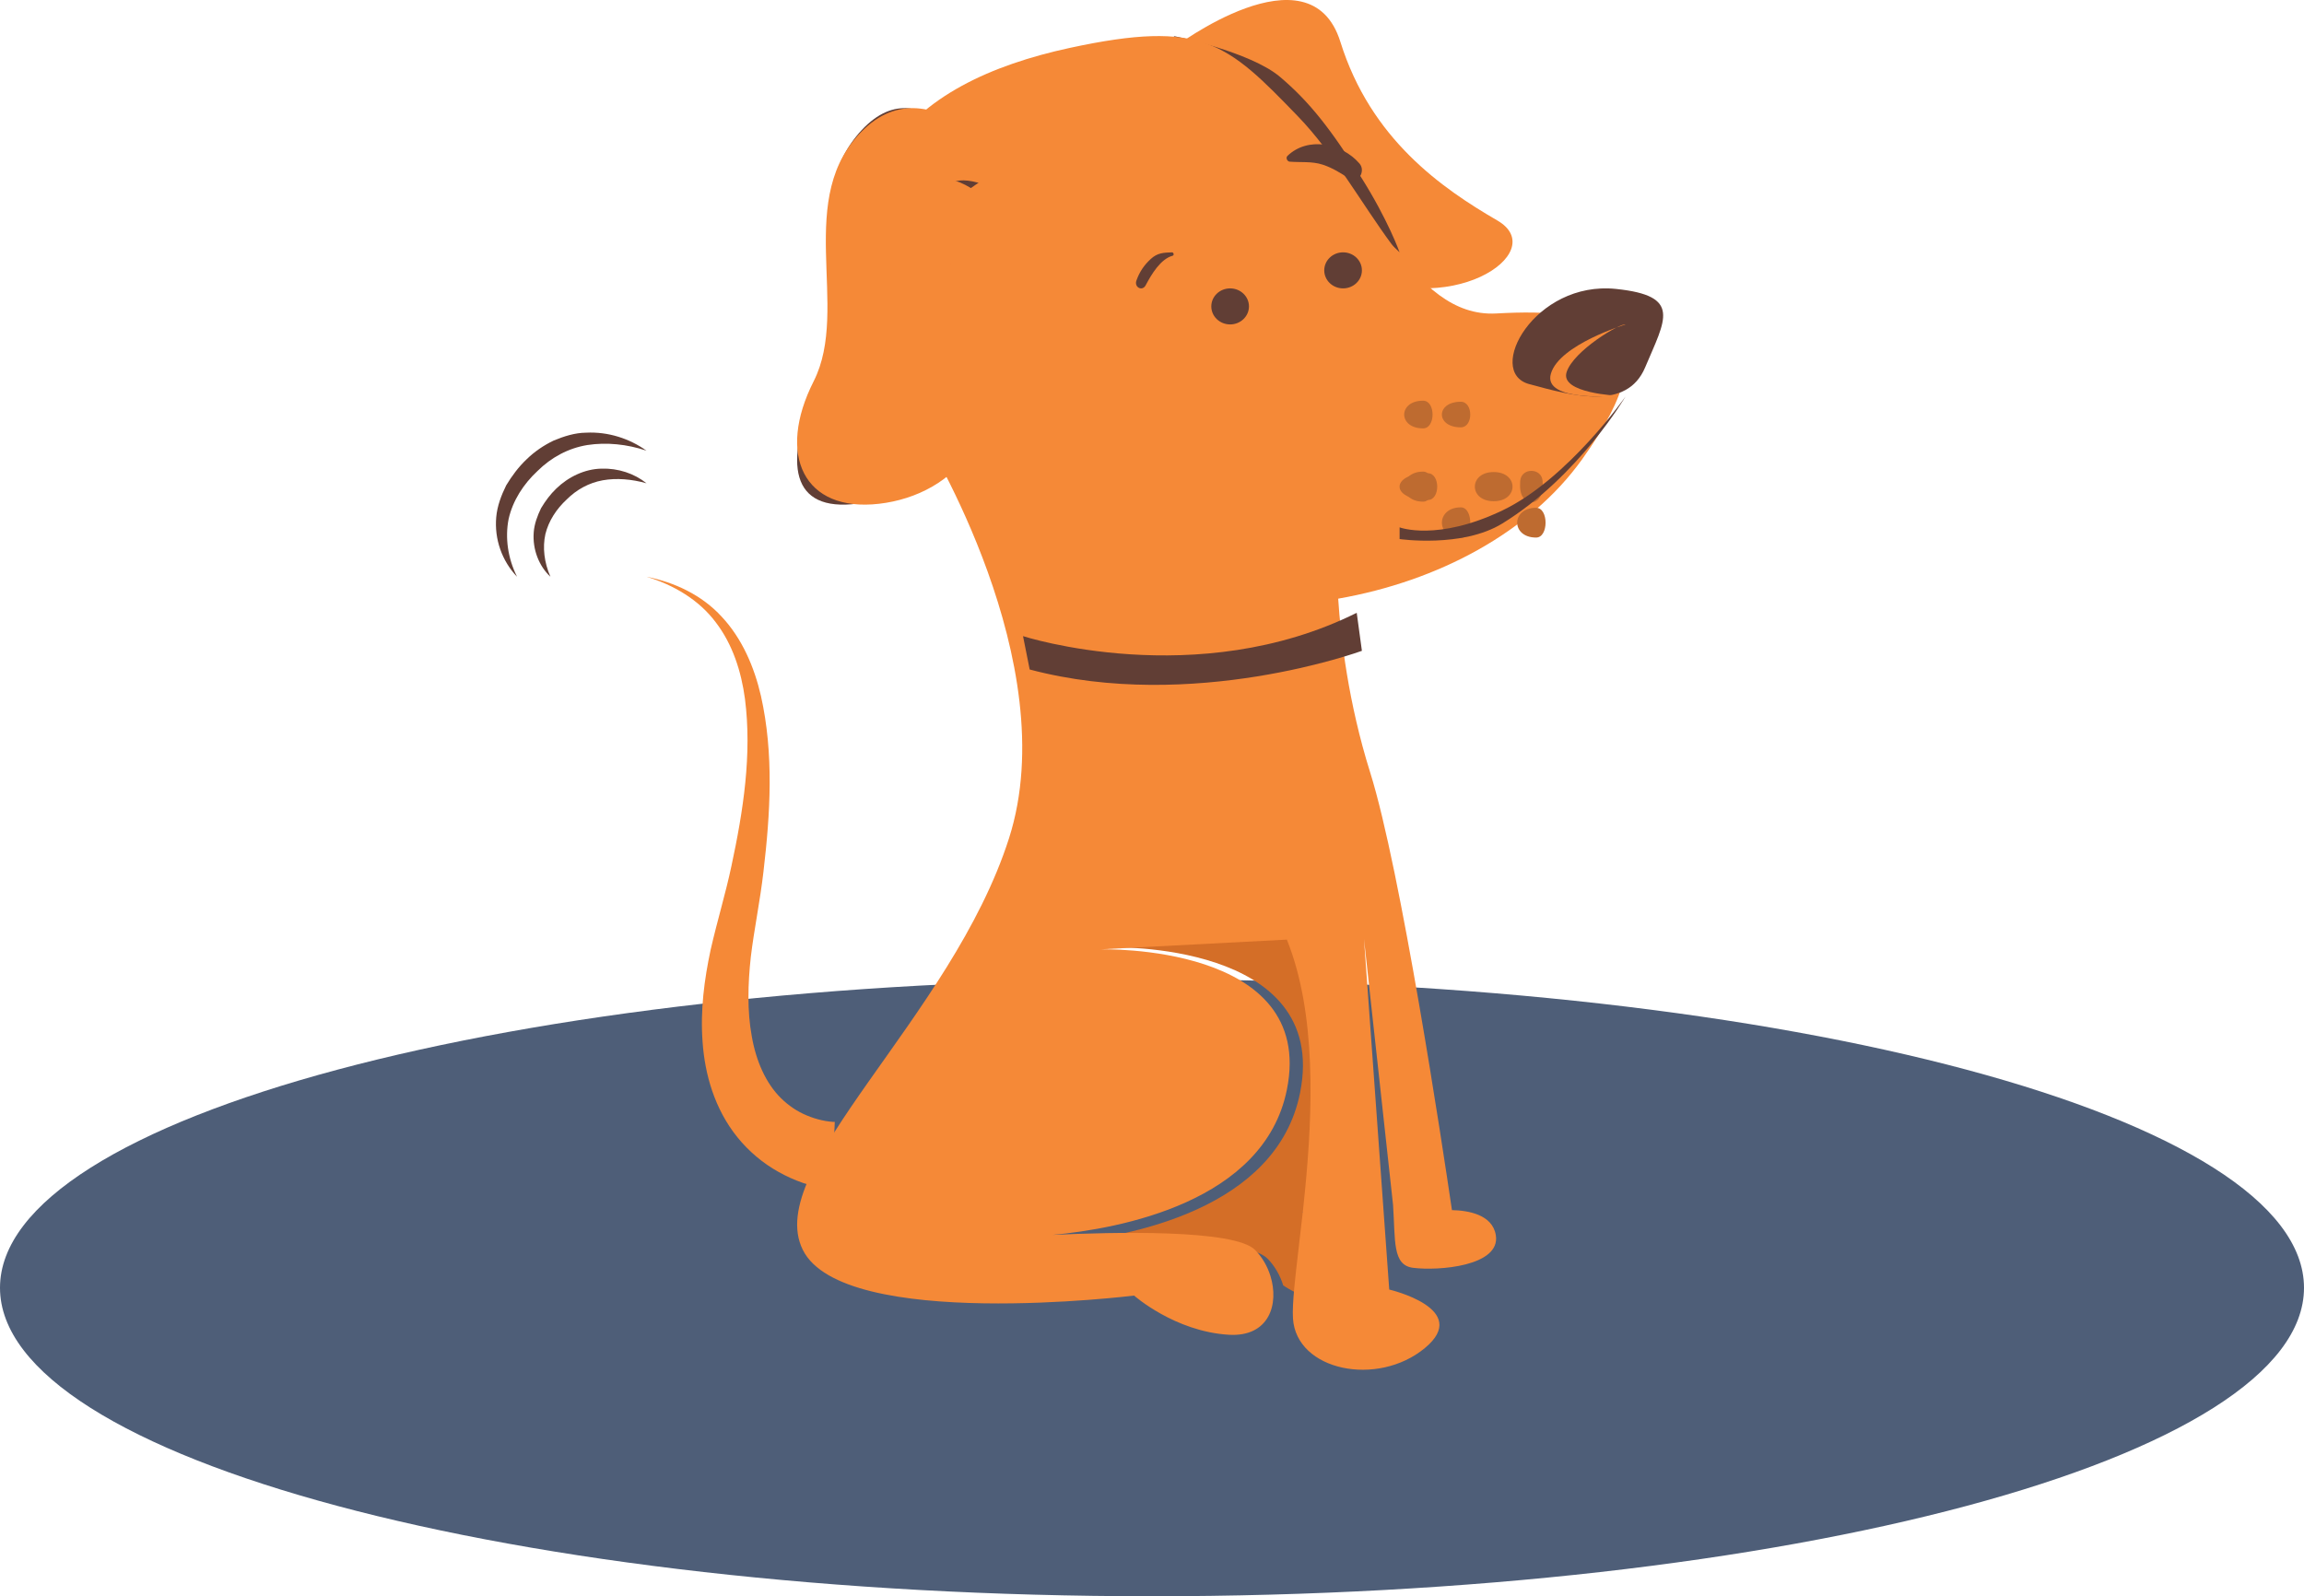 <svg width="381" height="264" viewBox="0 0 381 264" fill="none" xmlns="http://www.w3.org/2000/svg">
<path d="M190.5 263.999C295.71 263.999 381 241.159 381 212.985C381 184.811 295.71 161.971 190.5 161.971C85.29 161.971 0 184.811 0 212.985C0 241.159 85.29 263.999 190.5 263.999Z" fill="#4E5E78"/>
<path fill-rule="evenodd" clip-rule="evenodd" d="M213.781 7.765C218.503 11.466 213.679 25.265 218.989 35.77C208.012 21.297 215.696 7.285 200.967 9.682L200.31 8.26C203.156 6.733 209.265 4.224 213.781 7.765Z" fill="#613E35"/>
<path fill-rule="evenodd" clip-rule="evenodd" d="M194.079 7.896C194.079 7.896 216.619 -9.198 221.651 6.917C226.684 23.032 238.468 31.154 247.611 36.467C256.754 41.78 239.151 53.385 222.97 44.367C219.346 42.348 217.022 39.769 215.519 36.935C210.311 27.114 212.99 16.973 208.359 13.511C203.93 10.202 199.992 9.784 197.2 11.211L195.939 8.611L197.2 11.211C196.23 11.706 195.642 12.092 195.642 12.092L194.079 7.896Z" fill="#F58937"/>
<path fill-rule="evenodd" clip-rule="evenodd" d="M194.083 5.961C194.083 5.961 206.718 8.527 211.673 12.718C216.629 16.909 220.135 21.465 225.098 29.34C229.582 36.45 231.442 41.73 231.442 41.73L194.083 5.961Z" fill="#613E35"/>
<path fill-rule="evenodd" clip-rule="evenodd" d="M175.404 205.595C186.648 204.539 211.131 200.026 214.987 180.73C220.02 155.546 183.47 156.666 183.47 156.666L214.987 154.998C220.004 167.616 219.371 184.353 218.058 197.96C217.209 198.873 216.322 199.724 215.391 200.493C216.115 200.736 216.901 201.027 217.715 201.339L216.247 214.612C214.759 214.107 213.393 213.38 212.203 212.597C211.688 210.935 210.798 209.365 209.599 208.156C206.073 204.597 185.528 205.111 175.404 205.595Z" fill="#D46E27"/>
<path fill-rule="evenodd" clip-rule="evenodd" d="M166.854 138.643C176.142 109.61 152.86 72.332 152.748 71.957C152.744 71.945 152.744 71.939 152.742 71.927C151.799 70.373 150.906 68.761 150.088 67.07C131.638 28.986 150.646 13.593 176.92 7.919C198.901 3.174 202.914 7.109 214.653 19.262C226.392 31.414 233.274 52.642 247.434 51.843C264.69 50.867 277.412 53.927 261.613 75.982C252.983 88.029 237.878 96.104 221.289 99.012C221.708 105.427 222.944 116.175 226.574 127.737C231.661 143.952 238.515 189.37 240.101 200.137C242.731 200.19 246.796 200.841 247.355 204.276C248.195 209.408 237.854 210.218 233.659 209.677C230.236 209.237 230.759 205.204 230.361 199.269L225.555 155.287L229.73 213.273C229.73 213.273 243.448 216.471 235.618 222.955C227.789 229.439 214.373 226.716 213.813 218.072C213.732 216.831 213.832 215.075 214.032 212.939C214.352 209.526 214.929 205.117 215.472 200.125L215.805 196.867C217.091 183.733 217.71 167.58 212.801 155.4L181.949 157.009C181.949 157.009 217.726 155.931 212.801 180.237C209.026 198.859 185.058 203.217 174.049 204.236C183.961 203.766 204.076 203.271 207.528 206.708C208.698 207.874 209.569 209.389 210.074 210.991C211.56 215.696 209.864 221.154 203.193 220.751C194.248 220.212 187.538 214.269 187.538 214.269C187.538 214.269 139.462 220.212 132.755 206.708C126.047 193.205 157.352 168.353 166.854 138.644V138.643Z" fill="#F58937"/>
<path fill-rule="evenodd" clip-rule="evenodd" d="M162.949 29.424C162.949 29.424 153.182 10.052 142.499 21.51C131.816 32.968 140.468 51.765 134.988 64.189C129.507 76.612 130.732 84.752 141.806 83.293C152.881 81.834 163.954 72.804 155.89 52.969C150.508 39.73 150.147 24.826 160.557 31.101L162.949 29.424Z" fill="#613E35"/>
<path fill-rule="evenodd" clip-rule="evenodd" d="M169.172 30.548C169.172 30.548 155.039 10.016 143.011 21.24C130.983 32.465 140.725 50.876 134.555 63.05C128.384 75.225 132.897 84.748 145.367 83.318C157.836 81.889 169.009 70.873 160.272 51.303C151.536 31.733 154.757 26.043 166.478 32.191L169.172 30.548Z" fill="#F58937"/>
<path fill-rule="evenodd" clip-rule="evenodd" d="M200.306 50.675C200.306 52.321 201.699 53.655 203.42 53.655C205.141 53.655 206.534 52.319 206.534 50.675C206.534 49.032 205.138 47.694 203.42 47.694C201.702 47.694 200.306 49.029 200.306 50.675ZM218.984 44.713C218.984 46.361 220.378 47.694 222.097 47.694C223.815 47.694 225.211 46.361 225.211 44.713C225.211 43.066 223.816 41.733 222.097 41.733C220.377 41.733 218.984 43.068 218.984 44.713ZM190.296 42.831C191.42 41.794 192.435 41.788 193.798 41.733C194.078 41.721 194.209 42.216 193.91 42.295C191.916 42.828 190.412 45.374 189.447 47.191C188.898 48.221 187.523 47.528 187.926 46.394C188.446 44.931 189.209 43.831 190.296 42.832V42.831ZM212.907 25.775C216.258 22.559 221.842 23.634 224.801 27.033C225.925 28.324 224.519 30.492 223.192 29.602C221.755 28.641 220.321 27.751 218.732 27.233C216.923 26.643 215.085 26.891 213.243 26.733C212.889 26.703 212.556 26.112 212.907 25.777V25.775Z" fill="#613E35"/>
<path fill-rule="evenodd" clip-rule="evenodd" d="M138.041 185.54C138.053 185.569 137.454 185.529 137.111 185.484C136.703 185.437 136.286 185.359 135.867 185.265C135.026 185.076 134.203 184.812 133.408 184.476C131.812 183.813 130.375 182.841 129.136 181.613C126.648 179.156 125.026 175.492 124.313 171.366C123.556 167.241 123.667 162.734 124.161 158.244C124.683 153.846 125.706 148.927 126.25 144.162C127.373 134.591 127.995 124.72 125.832 115.092C124.737 110.332 122.725 105.619 119.372 102.026C116.054 98.383 111.494 96.287 106.908 95.384C111.403 96.728 115.593 99.223 118.351 102.91C121.153 106.561 122.585 111.054 123.192 115.597C124.365 124.76 122.908 134.133 120.952 143.231C119.975 147.851 118.637 152.15 117.508 157.105C116.475 161.97 115.782 167.041 116.185 172.368C116.557 177.632 118.139 183.368 121.929 188.073C123.8 190.393 126.151 192.385 128.763 193.831C130.065 194.562 131.429 195.173 132.84 195.659C133.551 195.901 134.268 196.117 135.017 196.293C135.824 196.475 136.387 196.618 137.57 196.727L138.042 185.539L138.041 185.54Z" fill="#F58937"/>
<path fill-rule="evenodd" clip-rule="evenodd" d="M106.912 79.926C104.89 78.308 102.219 77.417 99.466 77.507C96.683 77.556 93.967 78.885 91.995 80.798C91 81.751 90.181 82.855 89.469 84.053C88.863 85.312 88.359 86.647 88.258 88.055C88.046 90.863 89.121 93.618 91.021 95.385C89.99 93.028 89.7 90.551 90.187 88.339C90.731 86.137 92.014 84.179 93.724 82.594C95.356 80.97 97.381 79.853 99.667 79.435C101.95 79.028 104.437 79.239 106.911 79.926H106.912ZM106.912 74.544C104.113 72.531 100.56 71.373 96.912 71.559C95.073 71.577 93.279 72.15 91.579 72.852C89.91 73.646 88.363 74.705 87.065 75.979C85.74 77.236 84.654 78.701 83.703 80.277C82.889 81.932 82.219 83.691 82.058 85.544C81.901 87.338 82.128 89.145 82.722 90.843C83.316 92.54 84.264 94.089 85.502 95.385C83.957 92.307 83.507 88.902 84.105 85.845C84.794 82.787 86.558 80.061 88.898 77.884C91.15 75.655 93.971 74.118 97.124 73.604C100.26 73.122 103.656 73.445 106.912 74.541V74.544ZM224.354 101.347L225.211 107.638C225.211 107.638 197.247 117.895 170.273 110.724L169.172 105.207C169.172 105.207 197.936 114.507 224.354 101.347Z" fill="#613E35"/>
<path fill-rule="evenodd" clip-rule="evenodd" d="M251.387 79.586C251.512 77.303 254.967 77.303 255.092 79.586C255.141 80.558 255.148 81.583 254.526 82.406C253.841 83.318 252.638 83.318 251.953 82.406C251.331 81.583 251.331 80.558 251.387 79.586ZM254.019 83.982C256.104 83.982 256.104 88.906 254.019 88.906C249.846 88.906 249.846 83.982 254.019 83.982ZM241.569 83.909C243.65 83.909 243.65 88.976 241.569 88.976C237.398 88.976 237.398 83.909 241.569 83.909ZM247.002 78.071C251.156 78.071 251.156 82.894 247.002 82.894C242.847 82.894 242.853 78.071 247.002 78.071ZM241.565 66.443C243.651 66.443 243.651 70.676 241.565 70.676C237.393 70.676 237.393 66.443 241.565 66.443ZM235.336 77.999C237.416 77.999 237.416 82.966 235.336 82.966C231.164 82.966 231.164 77.999 235.336 77.999Z" fill="#BE6B30"/>
<path fill-rule="evenodd" clip-rule="evenodd" d="M235.331 66.269C237.417 66.269 237.417 70.848 235.331 70.848C231.16 70.848 231.16 66.269 235.331 66.269ZM236.108 78.267C238.183 78.267 238.183 82.696 236.108 82.696C229.881 82.696 229.881 78.267 236.108 78.267Z" fill="#BE6B30"/>
<path fill-rule="evenodd" clip-rule="evenodd" d="M267.249 47.787C278.153 48.933 275.413 52.783 272.043 60.774C269.03 67.918 260.195 65.519 252.864 63.522C245.533 61.525 253.772 46.37 267.249 47.787Z" fill="#613E35"/>
<path fill-rule="evenodd" clip-rule="evenodd" d="M268.804 53.664C267.943 53.412 260.231 57.979 259.065 61.532C257.899 65.085 267.654 65.458 267.654 65.458C267.654 65.458 255.029 66.605 256.466 61.785C257.903 56.964 268.804 53.664 268.804 53.664Z" fill="#F58937"/>
<path fill-rule="evenodd" clip-rule="evenodd" d="M268.804 65.578C268.804 65.578 259.253 79.254 248.446 84.419C237.639 89.584 231.445 87.218 231.445 87.218V89.153C231.445 89.153 241.813 90.657 248.446 86.57C261.027 78.825 268.804 65.578 268.804 65.578Z" fill="#613E35"/>
</svg>
